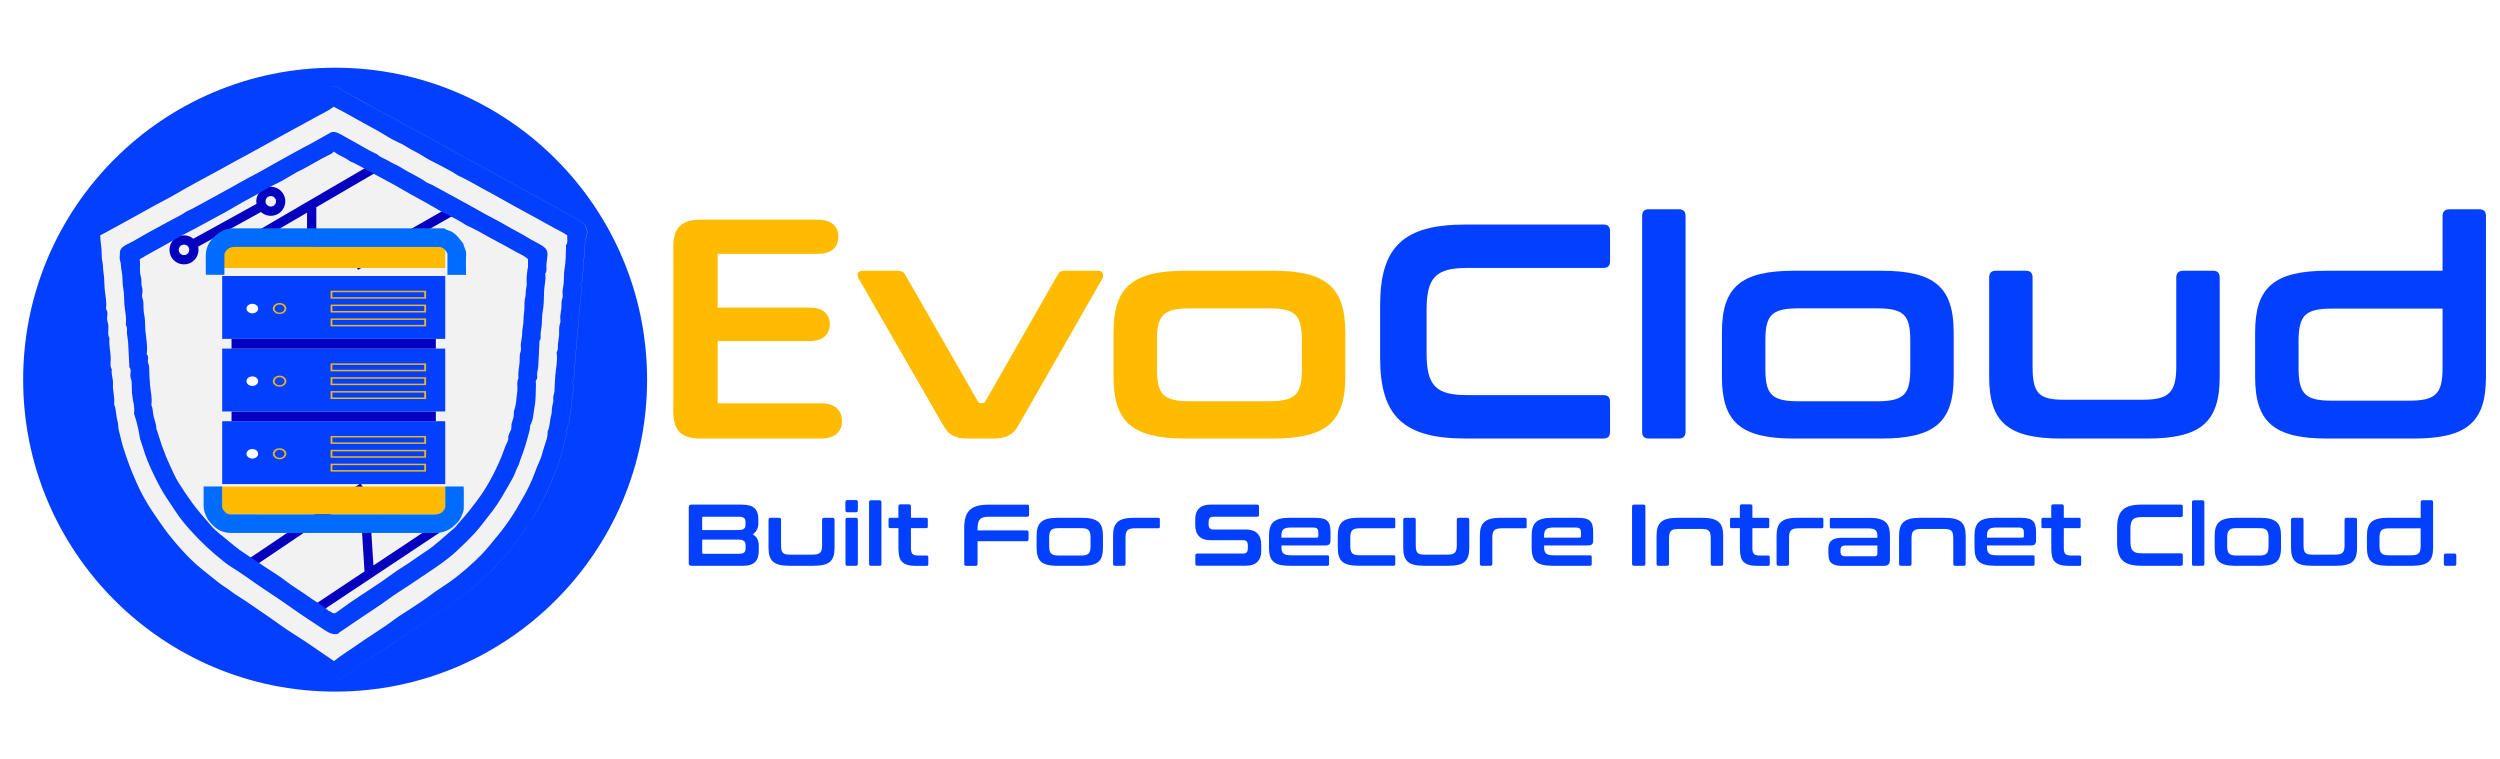<?xml version="1.0" encoding="UTF-8"?>
<svg id="Layer_10" xmlns="http://www.w3.org/2000/svg" xmlns:xlink="http://www.w3.org/1999/xlink" viewBox="0 0 539.66 163.91">
  <defs>
    <style>
      .cls-1 {
        fill: #006cff;
      }

      .cls-2 {
        filter: url(#drop-shadow-6);
      }

      .cls-3 {
        fill: #023fff;
      }

      .cls-4 {
        filter: url(#drop-shadow-5);
      }

      .cls-5 {
        fill: #fff;
      }

      .cls-6 {
        fill: #fb0;
      }

      .cls-7 {
        fill: #0500bf;
      }

      .cls-8 {
        fill: #f2f2f2;
      }

      .cls-9 {
        fill: #eeb715;
      }

      .cls-10 {
        fill: none;
        stroke: #0500bf;
        stroke-miterlimit: 10;
        stroke-width: 2px;
      }
    </style>
    <filter id="drop-shadow-5" x="139.16" y="39.16" width="403.68" height="61.68" filterUnits="userSpaceOnUse">
      <feOffset dx="1" dy="1"/>
      <feGaussianBlur result="blur" stdDeviation="2"/>
      <feFlood flood-color="#000" flood-opacity=".18"/>
      <feComposite in2="blur" operator="in"/>
      <feComposite in="SourceGraphic"/>
    </filter>
    <filter id="drop-shadow-6" x="148.69" y="107.95" width="381.54" height="14.18" filterUnits="userSpaceOnUse">
      <feOffset dx="0" dy="0"/>
      <feGaussianBlur result="blur-2" stdDeviation="0"/>
      <feFlood flood-color="#000" flood-opacity=".16"/>
      <feComposite in2="blur-2" operator="in"/>
      <feComposite in="SourceGraphic"/>
    </filter>
  </defs>
  <g>
    <g class="cls-4">
      <path class="cls-6" d="M175.48,53.8h-21.56v11.6h19.85c1.46,0,2.55.33,3.27.98s1.08,1.52,1.08,2.59-.35,1.95-1.06,2.63-1.8,1.02-3.29,1.02h-19.85v13.44h22.3c1.5,0,2.64.35,3.4,1.05.76.7,1.14,1.63,1.14,2.79s-.38,2.03-1.14,2.72c-.76.7-1.9,1.05-3.4,1.05h-26.01c-2.08,0-3.58-.46-4.5-1.39-.91-.92-1.37-2.42-1.37-4.48v-35.51c0-1.38.2-2.5.61-3.37.41-.87,1.05-1.5,1.92-1.9.87-.4,1.98-.6,3.34-.6h25.26c1.53,0,2.66.34,3.4,1.01s1.11,1.56,1.11,2.66-.37,2.01-1.11,2.69-1.87,1.01-3.4,1.01Z"/>
      <path class="cls-6" d="M192.85,57.44c.79,0,1.25.26,1.58.92l15.64,27.25c.26.4.33.4.66.4h.33c.33,0,.46,0,.66-.4l15.57-27.25c.33-.66.73-.92,1.52-.92h7.26c.92,0,1.32.79.92,1.65l-18.08,31.61c-1.19,2.18-2.64,2.97-5.54,2.97h-5.35c-2.97,0-4.29-.79-5.48-2.97l-18.21-31.61c-.53-.86-.07-1.65.86-1.65h7.66Z"/>
      <path class="cls-6" d="M273.69,57.44c11.55,0,15.71,3.5,15.71,13.33v9.57c0,9.83-4.16,13.33-15.71,13.33h-18.68c-11.55,0-15.64-3.5-15.64-13.33v-9.57c0-9.83,4.09-13.33,15.64-13.33h18.68ZM248.75,78.69c0,5.54,1.45,6.93,7.19,6.93h16.83c5.81,0,7.26-1.39,7.26-6.93v-6.27c0-5.48-1.45-6.86-7.26-6.86h-16.83c-5.74,0-7.19,1.39-7.19,6.86v6.27Z"/>
      <path class="cls-3" d="M345.1,47.47c.99,0,1.45.46,1.45,1.45v6.47c0,.99-.46,1.45-1.45,1.45h-29.37c-6.8,0-8.78,2.05-8.78,9.04v9.37c0,7,1.98,9.04,8.78,9.04h29.37c.99,0,1.45.46,1.45,1.45v6.47c0,.99-.46,1.45-1.45,1.45h-29.7c-13.4,0-18.48-4.75-18.48-17.42v-11.35c0-12.67,5.08-17.42,18.48-17.42h29.7Z"/>
      <path class="cls-3" d="M361.4,44.17c.92,0,1.45.46,1.45,1.45v46.59c0,.99-.53,1.45-1.45,1.45h-6.47c-.99,0-1.45-.46-1.45-1.45v-46.59c0-.99.46-1.45,1.45-1.45h6.47Z"/>
      <path class="cls-3" d="M405.02,57.44c11.55,0,15.71,3.5,15.71,13.33v9.57c0,9.83-4.16,13.33-15.71,13.33h-18.68c-11.55,0-15.64-3.5-15.64-13.33v-9.57c0-9.83,4.09-13.33,15.64-13.33h18.68ZM380.08,78.69c0,5.54,1.45,6.93,7.19,6.93h16.83c5.81,0,7.26-1.39,7.26-6.93v-6.27c0-5.48-1.45-6.86-7.26-6.86h-16.83c-5.74,0-7.19,1.39-7.19,6.86v6.27Z"/>
      <path class="cls-3" d="M436.31,57.44c.99,0,1.45.53,1.45,1.45v19.21c0,5.81,1.32,7.19,6.8,7.19h16.96c5.68,0,7.26-1.58,7.26-7.19v-19.21c0-.92.53-1.45,1.45-1.45h6.47c.99,0,1.45.53,1.45,1.45v21.45c0,9.77-4.03,13.33-15.71,13.33h-18.41c-11.62,0-15.64-3.56-15.64-13.33v-21.45c0-.92.46-1.45,1.45-1.45h6.47Z"/>
      <path class="cls-3" d="M526.26,57.44v-11.81c0-.99.53-1.45,1.45-1.45h6.47c.99,0,1.45.46,1.45,1.45v34.71c0,9.77-4.03,13.33-15.71,13.33h-18.48c-11.62,0-15.64-3.56-15.64-13.33v-9.57c0-9.7,4.03-13.33,15.64-13.33h24.81ZM526.26,78.49v-12.87h-23.89c-5.68,0-7.19,1.39-7.19,7v5.87c0,5.61,1.52,7,7.19,7h16.63c5.68,0,7.26-1.39,7.26-7Z"/>
    </g>
    <g class="cls-2">
      <path class="cls-3" d="M160.12,108.93c1.29,0,2.22.26,2.76.77.55.52.82,1.29.82,2.34v.91c0,1.06-.4,1.85-1.21,2.39.87.5,1.3,1.31,1.3,2.43v1.09c0,.5-.06.96-.17,1.36-.11.4-.3.74-.56,1.03-.26.28-.6.5-1.03.65-.43.15-.96.23-1.58.23h-11.2c-.38,0-.57-.19-.57-.57v-12.07c0-.38.19-.57.57-.57h10.86ZM151.58,114.42h7.73c.63,0,1.06-.09,1.28-.28.23-.19.34-.46.34-.83v-.64c0-.39-.11-.68-.33-.86-.22-.18-.58-.27-1.07-.27h-7.71c-.16,0-.25.08-.25.25v2.64ZM151.58,116.48v2.81c0,.16.08.25.25.25h7.73c.5,0,.86-.09,1.07-.27.21-.18.32-.47.32-.88v-.72c0-.39-.12-.69-.35-.89-.23-.2-.66-.3-1.29-.3h-7.73Z"/>
      <path class="cls-3" d="M168.19,111.78c.28,0,.41.14.41.43v5.45c0,.4.03.74.08,1s.14.47.28.63.33.27.58.34c.25.07.58.1,1,.1h4.85c.42,0,.75-.04,1.02-.1.26-.07.47-.18.63-.34s.27-.37.33-.63c.06-.26.09-.6.09-1v-5.45c0-.29.14-.43.42-.43h1.85c.28,0,.42.14.42.43v6.11c0,.68-.08,1.26-.23,1.74-.15.48-.4.88-.74,1.19-.35.31-.81.53-1.39.67-.58.14-1.29.21-2.13.21h-5.26c-.85,0-1.57-.07-2.14-.21-.57-.14-1.03-.36-1.38-.67-.35-.31-.59-.7-.75-1.19-.15-.48-.23-1.07-.23-1.74v-6.11c0-.29.14-.43.43-.43h1.85Z"/>
      <path class="cls-3" d="M184.77,107.95c.28,0,.41.14.41.41v1.79c0,.29-.14.43-.41.43h-1.85c-.29,0-.43-.14-.43-.43v-1.79c0-.28.14-.41.43-.41h1.85ZM184.77,111.78c.28,0,.41.14.41.43v9.5c0,.28-.14.42-.41.42h-1.85c-.28,0-.41-.14-.41-.42v-9.5c0-.29.14-.43.41-.43h1.85Z"/>
      <path class="cls-3" d="M189.86,107.99c.28,0,.41.14.41.42v13.31c0,.28-.14.42-.41.42h-1.85c-.28,0-.41-.14-.41-.42v-13.31c0-.28.14-.42.41-.42h1.85Z"/>
      <path class="cls-3" d="M193.93,111.78v-2.49c0-.28.14-.42.42-.42h1.87c.28,0,.42.14.42.42v2.49h3.3c.23,0,.34.11.34.34v1.55c0,.23-.11.34-.34.34h-3.3v4.38c0,.53.11.91.32,1.16s.63.37,1.26.37h1.83c.23,0,.34.11.34.34v1.55c0,.23-.11.34-.34.34h-2.28c-.75,0-1.38-.07-1.87-.21-.49-.14-.88-.36-1.18-.66s-.5-.69-.61-1.17-.17-1.05-.17-1.72v-4.38h-1.79c-.23,0-.34-.11-.34-.34v-1.55c0-.23.11-.34.34-.34h1.79Z"/>
      <path class="cls-3" d="M221.71,108.93c.29,0,.43.14.43.41v1.79c0,.28-.14.42-.43.42h-8.18c-.49,0-.9.04-1.22.12-.32.08-.58.22-.76.42-.19.2-.32.46-.41.79-.08.33-.12.75-.12,1.24v.38h10.6c.28,0,.41.14.41.42v1.49c0,.28-.14.42-.41.42h-10.6v4.9c0,.28-.14.42-.41.42h-2.04c-.29,0-.43-.14-.43-.42v-7.81c0-.91.1-1.67.29-2.3.19-.63.5-1.14.92-1.54.42-.4.96-.69,1.63-.87.67-.18,1.48-.27,2.43-.27h8.3Z"/>
      <path class="cls-3" d="M233.6,111.78c.84,0,1.55.07,2.13.22.58.15,1.04.37,1.39.68.35.31.59.7.74,1.19.15.48.23,1.07.23,1.74v2.72c0,.68-.08,1.26-.23,1.74-.15.48-.4.88-.74,1.19-.35.31-.81.53-1.39.67-.58.14-1.29.21-2.13.21h-5.34c-.85,0-1.57-.07-2.14-.21-.57-.14-1.03-.36-1.38-.67-.35-.31-.59-.7-.74-1.19-.15-.48-.23-1.07-.23-1.74v-2.72c0-.68.08-1.26.23-1.74.15-.48.4-.88.74-1.19.35-.31.8-.53,1.38-.68.57-.14,1.29-.22,2.14-.22h5.34ZM226.48,117.85c0,.4.03.74.09,1,.06.26.17.47.33.63.16.16.37.27.63.34.26.07.6.1,1,.1h4.81c.41,0,.75-.03,1.02-.1s.47-.18.63-.34c.16-.16.27-.37.33-.63.06-.26.09-.6.09-1v-1.79c0-.39-.03-.72-.09-.98-.06-.26-.17-.48-.33-.64-.16-.16-.37-.28-.63-.34-.26-.06-.6-.09-1.02-.09h-4.81c-.4,0-.74.03-1,.09-.26.06-.47.18-.63.34-.16.16-.27.38-.33.64-.06.26-.09.59-.09.98v1.79Z"/>
      <path class="cls-3" d="M250.03,111.78c.23,0,.34.11.34.34v1.58c0,.23-.11.34-.34.34h-5.02c-.4,0-.74.04-1,.1s-.47.18-.63.34-.27.37-.33.64c-.06.27-.09.6-.09.99v5.6c0,.28-.14.42-.41.42h-1.85c-.29,0-.43-.14-.43-.42v-6.11c0-.68.08-1.26.23-1.74.15-.48.4-.88.75-1.19.35-.31.8-.53,1.38-.68.57-.14,1.29-.22,2.14-.22h5.28Z"/>
      <path class="cls-3" d="M271.35,108.93c.28,0,.42.14.42.41v1.79c0,.28-.14.42-.42.42h-9.45c-.36,0-.62.09-.77.28s-.23.45-.23.77v.64c0,.71.33,1.06.98,1.06h7.07c1.09,0,1.92.28,2.47.84.55.56.83,1.36.83,2.4v1.51c0,.92-.27,1.66-.81,2.22s-1.38.85-2.53.85h-10.45c-.29,0-.43-.14-.43-.42v-1.79c0-.28.14-.42.43-.42h9.9c.36,0,.62-.09.77-.28.15-.19.23-.45.23-.77v-.77c0-.7-.33-1.06-.98-1.06h-7.07c-1.09,0-1.92-.28-2.47-.84-.55-.56-.83-1.36-.83-2.4v-1.38c0-.92.27-1.66.81-2.22.54-.57,1.38-.85,2.53-.85h9.99Z"/>
      <path class="cls-3" d="M283.95,111.78c.64,0,1.17.05,1.59.16.42.11.75.28,1,.53.25.25.42.57.52.96.1.4.15.88.15,1.44v1.79c0,.4-.09.68-.26.84-.18.16-.45.24-.81.24h-9.52v.45c0,.59.14,1.02.42,1.28.28.26.83.4,1.65.4h7.86c.23,0,.34.11.34.34v1.58c0,.23-.11.34-.34.34h-8.13c-.85,0-1.57-.07-2.14-.21-.57-.14-1.03-.36-1.38-.67-.35-.31-.59-.7-.74-1.19-.15-.48-.23-1.07-.23-1.74v-2.72c0-.68.08-1.26.23-1.74.15-.48.4-.88.74-1.19.35-.31.8-.53,1.38-.68.57-.14,1.29-.22,2.14-.22h5.53ZM276.62,116.06h7.64c.21,0,.32-.11.32-.32v-.79c0-.39-.08-.67-.25-.83-.16-.16-.47-.25-.91-.25h-4.73c-.82,0-1.37.13-1.65.39-.28.26-.42.69-.42,1.29v.51Z"/>
      <path class="cls-3" d="M300.85,111.78c.23,0,.34.11.34.34v1.58c0,.23-.11.34-.34.34h-7.32c-.42,0-.75.04-1.02.1-.26.07-.47.18-.62.34s-.26.37-.32.64c-.06.27-.09.6-.09.99v1.68c0,.4.03.74.09,1,.06.26.17.47.32.63s.36.27.62.34c.26.07.6.1,1.02.1h7.32c.23,0,.34.11.34.34v1.58c0,.23-.11.34-.34.34h-7.58c-.85,0-1.57-.07-2.14-.21-.57-.14-1.03-.36-1.38-.67-.35-.31-.59-.7-.74-1.19-.15-.48-.23-1.07-.23-1.74v-2.72c0-.68.08-1.26.23-1.74.15-.48.4-.88.74-1.19.35-.31.8-.53,1.38-.68.57-.14,1.29-.22,2.14-.22h7.58Z"/>
      <path class="cls-3" d="M305.2,111.78c.28,0,.41.14.41.43v5.45c0,.4.03.74.08,1s.14.47.28.63.33.27.58.34c.25.07.58.1,1,.1h4.85c.42,0,.75-.04,1.02-.1.26-.07.47-.18.63-.34s.27-.37.33-.63c.06-.26.09-.6.09-1v-5.45c0-.29.14-.43.42-.43h1.85c.28,0,.42.14.42.43v6.11c0,.68-.08,1.26-.23,1.74-.15.48-.4.88-.74,1.19-.35.31-.81.53-1.39.67-.58.14-1.29.21-2.13.21h-5.26c-.85,0-1.57-.07-2.14-.21-.57-.14-1.03-.36-1.38-.67-.35-.31-.59-.7-.75-1.19-.15-.48-.23-1.07-.23-1.74v-6.11c0-.29.14-.43.43-.43h1.85Z"/>
      <path class="cls-3" d="M329.21,111.78c.23,0,.34.11.34.34v1.58c0,.23-.11.34-.34.34h-5.02c-.4,0-.74.04-1,.1s-.47.18-.63.34-.27.37-.33.64c-.06.27-.09.6-.09.99v5.6c0,.28-.14.42-.41.42h-1.85c-.29,0-.43-.14-.43-.42v-6.11c0-.68.08-1.26.23-1.74.15-.48.4-.88.75-1.19.35-.31.8-.53,1.38-.68.57-.14,1.29-.22,2.14-.22h5.28Z"/>
      <path class="cls-3" d="M340.65,111.78c.64,0,1.17.05,1.59.16.42.11.75.28,1,.53.25.25.42.57.52.96.1.4.15.88.15,1.44v1.79c0,.4-.09.68-.26.84-.18.16-.45.24-.81.24h-9.52v.45c0,.59.14,1.02.42,1.28.28.26.83.4,1.65.4h7.86c.23,0,.34.11.34.34v1.58c0,.23-.11.34-.34.34h-8.13c-.85,0-1.57-.07-2.14-.21-.57-.14-1.03-.36-1.38-.67-.35-.31-.59-.7-.74-1.19-.15-.48-.23-1.07-.23-1.74v-2.72c0-.68.08-1.26.23-1.74.15-.48.4-.88.74-1.19.35-.31.8-.53,1.38-.68.57-.14,1.29-.22,2.14-.22h5.53ZM333.32,116.06h7.64c.21,0,.32-.11.32-.32v-.79c0-.39-.08-.67-.25-.83-.16-.16-.47-.25-.91-.25h-4.73c-.82,0-1.37.13-1.65.39-.28.26-.42.69-.42,1.29v.51Z"/>
      <path class="cls-3" d="M354.77,108.93c.28,0,.41.14.41.41v12.37c0,.28-.14.42-.41.42h-2.04c-.29,0-.43-.14-.43-.42v-12.37c0-.28.14-.41.43-.41h2.04Z"/>
      <path class="cls-3" d="M367.48,111.78c.84,0,1.55.07,2.13.22.58.15,1.04.37,1.39.68.35.31.59.7.74,1.19.15.48.23,1.07.23,1.74v6.11c0,.28-.14.42-.42.42h-1.85c-.28,0-.41-.14-.41-.42v-5.47c0-.39-.03-.72-.08-.99s-.15-.48-.29-.64c-.14-.16-.34-.27-.59-.34s-.58-.1-.98-.1h-5.02c-.4,0-.74.03-1,.1s-.47.18-.63.34c-.16.16-.27.37-.33.64-.06.27-.09.6-.09.99v5.47c0,.28-.14.42-.41.42h-1.85c-.29,0-.43-.14-.43-.42v-6.11c0-.68.08-1.26.23-1.74.15-.48.4-.88.75-1.19.35-.31.8-.53,1.38-.68.57-.14,1.29-.22,2.14-.22h5.41Z"/>
      <path class="cls-3" d="M375.57,111.78v-2.49c0-.28.14-.42.42-.42h1.87c.28,0,.42.14.42.42v2.49h3.3c.23,0,.34.11.34.34v1.55c0,.23-.11.34-.34.34h-3.3v4.38c0,.53.11.91.32,1.16s.63.37,1.26.37h1.83c.23,0,.34.11.34.34v1.55c0,.23-.11.34-.34.34h-2.28c-.75,0-1.38-.07-1.87-.21-.49-.14-.88-.36-1.18-.66s-.5-.69-.61-1.17-.17-1.05-.17-1.72v-4.38h-1.79c-.23,0-.34-.11-.34-.34v-1.55c0-.23.11-.34.34-.34h1.79Z"/>
      <path class="cls-3" d="M393.26,111.78c.23,0,.34.11.34.34v1.58c0,.23-.11.34-.34.34h-5.02c-.4,0-.74.04-1,.1s-.47.18-.63.34-.27.37-.33.64c-.06.27-.09.6-.09.99v5.6c0,.28-.14.42-.41.42h-1.85c-.29,0-.43-.14-.43-.42v-6.11c0-.68.08-1.26.23-1.74.15-.48.4-.88.75-1.19.35-.31.8-.53,1.38-.68.57-.14,1.29-.22,2.14-.22h5.28Z"/>
      <path class="cls-3" d="M403.48,111.78c.84,0,1.55.07,2.13.22.58.15,1.04.37,1.39.68.35.31.59.7.74,1.19.15.48.23,1.07.23,1.74v5.02c0,.3-.02.55-.07.75-.04.2-.12.35-.23.46-.11.11-.25.19-.42.24-.18.04-.4.07-.68.07h-8.98c-.55,0-1.02-.05-1.39-.16-.37-.11-.67-.27-.9-.48-.23-.21-.39-.49-.48-.83-.09-.34-.14-.74-.14-1.21v-.91c0-.39.05-.74.14-1.05.09-.31.25-.57.48-.78.23-.21.52-.37.9-.48.37-.11.83-.16,1.39-.16h7.67v-.36c0-.3-.03-.56-.09-.77-.06-.21-.17-.39-.32-.52-.15-.13-.36-.23-.62-.29-.26-.06-.6-.09-1.02-.09h-7.88c-.23,0-.34-.11-.34-.34v-1.58c0-.23.11-.34.34-.34h8.15ZM404.72,120.06c.2,0,.34-.05.42-.14.08-.09.12-.26.12-.5v-1.66h-6.9c-.39,0-.66.08-.82.24s-.24.39-.24.69v.4c0,.34.08.59.24.75s.43.24.82.24h6.35Z"/>
      <path class="cls-3" d="M419.83,111.78c.84,0,1.55.07,2.13.22.58.15,1.04.37,1.39.68.35.31.59.7.74,1.19.15.48.23,1.07.23,1.74v6.11c0,.28-.14.42-.42.42h-1.85c-.28,0-.41-.14-.41-.42v-5.47c0-.39-.03-.72-.08-.99s-.15-.48-.29-.64c-.14-.16-.34-.27-.59-.34s-.58-.1-.98-.1h-5.02c-.4,0-.74.03-1,.1s-.47.18-.63.34c-.16.16-.27.37-.33.64-.06.27-.09.6-.09.99v5.47c0,.28-.14.42-.41.42h-1.85c-.29,0-.43-.14-.43-.42v-6.11c0-.68.08-1.26.23-1.74.15-.48.4-.88.75-1.19.35-.31.8-.53,1.38-.68.57-.14,1.29-.22,2.14-.22h5.41Z"/>
      <path class="cls-3" d="M436.25,111.78c.64,0,1.17.05,1.59.16.42.11.75.28,1,.53.25.25.42.57.52.96.1.4.15.88.15,1.44v1.79c0,.4-.09.68-.26.84-.18.16-.45.24-.81.24h-9.52v.45c0,.59.14,1.02.42,1.28.28.26.83.4,1.65.4h7.86c.23,0,.34.11.34.34v1.58c0,.23-.11.34-.34.34h-8.13c-.85,0-1.57-.07-2.14-.21-.57-.14-1.03-.36-1.38-.67-.35-.31-.59-.7-.74-1.19-.15-.48-.23-1.07-.23-1.74v-2.72c0-.68.08-1.26.23-1.74.15-.48.4-.88.74-1.19.35-.31.8-.53,1.38-.68.57-.14,1.29-.22,2.14-.22h5.53ZM428.92,116.06h7.64c.21,0,.32-.11.32-.32v-.79c0-.39-.08-.67-.25-.83-.16-.16-.47-.25-.91-.25h-4.73c-.82,0-1.37.13-1.65.39-.28.26-.42.69-.42,1.29v.51Z"/>
      <path class="cls-3" d="M442.79,111.78v-2.49c0-.28.14-.42.42-.42h1.87c.28,0,.42.14.42.42v2.49h3.3c.23,0,.34.11.34.34v1.55c0,.23-.11.34-.34.34h-3.3v4.38c0,.53.11.91.32,1.16s.63.37,1.26.37h1.83c.23,0,.34.11.34.34v1.55c0,.23-.11.34-.34.34h-2.28c-.75,0-1.38-.07-1.87-.21-.49-.14-.88-.36-1.18-.66s-.5-.69-.61-1.17-.17-1.05-.17-1.72v-4.38h-1.79c-.23,0-.34-.11-.34-.34v-1.55c0-.23.11-.34.34-.34h1.79Z"/>
      <path class="cls-3" d="M470.78,108.93c.28,0,.41.14.41.41v1.85c0,.29-.14.43-.41.43h-8.39c-.49,0-.9.04-1.22.12-.32.08-.58.22-.76.42-.19.2-.32.46-.41.78-.08.33-.12.74-.12,1.24v2.68c0,.5.04.92.12,1.25.08.33.22.6.41.79s.44.33.76.42c.32.08.73.12,1.22.12h8.39c.28,0,.41.14.41.42v1.85c0,.28-.14.42-.41.42h-8.5c-.96,0-1.77-.09-2.43-.26-.67-.18-1.21-.46-1.63-.86-.42-.4-.73-.91-.92-1.55s-.29-1.41-.29-2.31v-3.24c0-.91.1-1.67.29-2.3.19-.63.5-1.14.92-1.54.42-.4.96-.69,1.63-.87.67-.18,1.48-.27,2.43-.27h8.5Z"/>
      <path class="cls-3" d="M475.43,107.99c.28,0,.41.14.41.42v13.31c0,.28-.14.42-.41.42h-1.85c-.28,0-.41-.14-.41-.42v-13.31c0-.28.14-.42.41-.42h1.85Z"/>
      <path class="cls-3" d="M487.9,111.78c.84,0,1.55.07,2.13.22.58.15,1.04.37,1.39.68.35.31.59.7.74,1.19.15.48.23,1.07.23,1.74v2.72c0,.68-.08,1.26-.23,1.74-.15.48-.4.88-.74,1.19-.35.31-.81.53-1.39.67-.58.14-1.29.21-2.13.21h-5.34c-.85,0-1.57-.07-2.14-.21-.57-.14-1.03-.36-1.38-.67-.35-.31-.59-.7-.74-1.19-.15-.48-.23-1.07-.23-1.74v-2.72c0-.68.08-1.26.23-1.74.15-.48.4-.88.74-1.19.35-.31.8-.53,1.38-.68.57-.14,1.29-.22,2.14-.22h5.34ZM480.77,117.85c0,.4.03.74.09,1,.06.26.17.47.33.63.16.16.37.27.63.34.26.07.6.1,1,.1h4.81c.41,0,.75-.03,1.02-.1s.47-.18.63-.34c.16-.16.27-.37.33-.63.06-.26.09-.6.09-1v-1.79c0-.39-.03-.72-.09-.98-.06-.26-.17-.48-.33-.64-.16-.16-.37-.28-.63-.34-.26-.06-.6-.09-1.02-.09h-4.81c-.4,0-.74.03-1,.09-.26.06-.47.18-.63.34-.16.16-.27.38-.33.64-.06.26-.09.59-.09.98v1.79Z"/>
      <path class="cls-3" d="M496.84,111.78c.28,0,.41.14.41.43v5.45c0,.4.03.74.08,1s.14.47.28.63.33.27.58.34c.25.07.58.1,1,.1h4.85c.42,0,.75-.04,1.02-.1.26-.07.47-.18.63-.34s.27-.37.33-.63c.06-.26.09-.6.09-1v-5.45c0-.29.14-.43.42-.43h1.85c.28,0,.42.14.42.43v6.11c0,.68-.08,1.26-.23,1.74-.15.48-.4.88-.74,1.19-.35.31-.81.53-1.39.67-.58.14-1.29.21-2.13.21h-5.26c-.85,0-1.57-.07-2.14-.21-.57-.14-1.03-.36-1.38-.67-.35-.31-.59-.7-.75-1.19-.15-.48-.23-1.07-.23-1.74v-6.11c0-.29.14-.43.43-.43h1.85Z"/>
      <path class="cls-3" d="M522.54,111.78v-3.38c0-.28.14-.42.42-.42h1.85c.28,0,.41.14.41.42v9.92c0,.68-.08,1.26-.23,1.74-.15.48-.4.88-.75,1.19-.35.31-.81.53-1.39.67-.58.14-1.29.21-2.13.21h-5.28c-.85,0-1.57-.07-2.14-.21-.57-.14-1.03-.36-1.38-.67-.35-.31-.59-.7-.75-1.19-.15-.48-.23-1.07-.23-1.74v-2.72c0-.68.08-1.26.23-1.74.15-.48.4-.88.75-1.19.35-.31.8-.53,1.38-.68.57-.14,1.29-.22,2.14-.22h7.09ZM520.46,119.87c.42,0,.75-.03,1.02-.1s.47-.18.63-.34.27-.37.33-.63c.06-.26.09-.6.09-1v-3.75h-6.83c-.4,0-.74.04-1,.1-.26.07-.47.18-.63.34s-.27.37-.33.64c-.06.27-.09.6-.09.99v1.68c0,.4.03.74.09,1,.06.26.17.47.33.63s.37.27.63.34c.26.07.6.1,1,.1h4.75Z"/>
      <path class="cls-3" d="M529.82,119.49c.28,0,.41.14.41.42v1.81c0,.28-.14.42-.41.42h-1.85c-.29,0-.43-.14-.43-.42v-1.81c0-.28.14-.42.43-.42h1.85Z"/>
    </g>
  </g>
  <g>
    <circle class="cls-8" cx="72.34" cy="81.95" r="67.34"/>
    <path class="cls-10" d="M99.38,44.49l-22.59,12.89M82.05,35.54l-29.93,17.47M62.86,56.77l4.42-2.55v-9.71M52.88,122.38l25.5-17.21M68.62,131.24l25.7-17.09M82.83,111.93l-3.71,2.46.6,9.47M56.57,44.49l-14.99,8.27M39.76,51.8c-1.18-.02-2.15.91-2.18,2.09s.91,2.15,2.09,2.18,2.15-.91,2.18-2.09-.91-2.15-2.09-2.18ZM58.5,41.32c-1.18-.02-2.15.91-2.18,2.09s.91,2.15,2.09,2.18,2.15-.91,2.18-2.09-.91-2.15-2.09-2.18Z"/>
    <path class="cls-3" d="M72.34,14.62C35.15,14.62,5,44.77,5,81.95s30.15,67.34,67.34,67.34,67.34-30.15,67.34-67.34S109.53,14.62,72.34,14.62ZM126.46,51.65c-.05.39.1.82-.25,1.16-.04.04,0,.16,0,.24-.08,1.6-.15,3.19-.26,4.78-.04.55-.15,1.1-.25,1.65-.09.51.21,1.05-.22,1.55-.14.17-.06.57-.03.85.18,1.82-.38,3.6-.26,5.41-.4.81-.23,1.68-.24,2.53-.01.57-.35,1.05-.28,1.65.06.54.22,1.15-.22,1.65-.04.05,0,.16,0,.25-.02.93.12,1.88-.25,2.78.19,1.61-.35,3.18-.25,4.78.04.66-.36,1.23-.27,1.9.08.66.16,1.38-.02,1.99-.24.81-.16,1.61-.22,2.41-.03.43-.18.85-.23,1.28-.05.39.08.81-.25,1.16-.08.09,0,.32-.01.49,0,.48.03.95-.24,1.41-.41.7-.28,1.54-.47,2.3-.18.72-.39,1.44-.53,2.17-.19,1-.53,1.97-.81,2.93-.28.95-.57,1.94-.97,2.85-.88,1.98-1.57,4.05-2.64,5.92-.83,1.45-1.5,2.99-2.5,4.37-.64.88-1.19,1.84-1.79,2.76-.62.93-1.31,1.79-1.97,2.69-1.07,1.45-2.28,2.77-3.51,4.08-.55.59-1.02,1.27-1.63,1.82-1.48,1.35-2.93,2.74-4.5,3.98-2.45,1.94-5.08,3.64-7.67,5.39-.64.44-1.23.96-1.95,1.31-.74.36-1.34.99-2.03,1.46-.64.44-1.34.82-1.99,1.25-3.76,2.51-7.44,5.16-11.29,7.55-.98.61-1.87,1.34-2.8,2.02-.21.15-.4.32-.6.48h-2.01c-2.27-1.88-4.86-3.31-7.25-5.01-1.45-1.03-2.93-2.01-4.4-3-2.12-1.43-4.25-2.85-6.38-4.28-1.47-.99-2.91-2.03-4.41-2.98-2-1.28-3.87-2.74-5.82-4.1-.59-.41-1.1-.96-1.66-1.43-1.3-1.08-2.54-2.23-3.71-3.45-1.33-1.38-2.63-2.8-3.81-4.32-1.53-1.97-2.94-4.04-4.35-6.09-.46-.67-.78-1.43-1.16-2.15-.48-.89-1.01-1.75-1.43-2.67-.91-1.96-1.85-3.9-2.56-5.96-.34-.98-.74-1.95-1.05-2.95-.34-1.12-.59-2.26-.92-3.38-.14-.46-.22-.92-.26-1.4-.04-.45-.25-.89-.42-1.32-.17-.45.15-1-.31-1.38-.08-.88-.23-1.77-.24-2.65,0-1.23-.44-2.42-.27-3.66-.43-.68-.22-1.43-.24-2.15-.01-.57-.38-1.05-.28-1.65.09-.53.16-1.13-.01-1.62-.31-.89-.15-1.78-.23-2.66-.04-.51-.19-1.02-.23-1.53-.04-.54.14-1.14-.04-1.62-.3-.81-.19-1.61-.21-2.42-.02-.65-.36-1.22-.28-1.9.07-.58.19-1.23-.22-1.78-.02-.03,0-.08,0-.12-.08-1.51-.23-3.02-.22-4.53,0-.63-.26-1.17-.29-1.78-.03-.59.13-1.18-.2-1.8-.21-.39-.04-.98-.04-1.48.02-1.64-.43-3.26-.25-4.91-.55-.82-.08-1.8-.46-2.69-.34-.8.3-1.72,1.24-2.24,1.8-1,3.59-2.02,5.4-3.01,1.7-.93,3.44-1.81,5.12-2.77,1.65-.95,3.32-1.86,5-2.76,1.67-.9,3.33-1.85,5-2.76,1.67-.91,3.34-1.83,5-2.75,1.66-.92,3.33-1.84,5-2.75,1.7-.93,3.42-1.84,5.11-2.78,1.6-.89,3.19-1.79,4.79-2.67,1.74-.95,3.47-1.9,5.21-2.85,1.64-.89,3.27-1.8,4.89-2.73.74-.42,1.5-.82,2.29-1.26h1.22c.99.58,1.98,1.2,3.01,1.75,1.51.81,3.01,1.62,4.5,2.47,1.08.61,2.16,1.23,3.26,1.79,1.35.69,2.7,1.38,3.97,2.23.41.28.92.4,1.36.64,1.95,1.05,3.9,2.1,5.83,3.17,1.63.9,3.24,1.85,4.88,2.75,1.7.94,3.42,1.84,5.12,2.76,1.67.91,3.33,1.84,5,2.76,1.67.92,3.34,1.84,5,2.76,1.7.94,3.43,1.82,5.11,2.79,1.59.91,3.24,1.7,4.79,2.68.67.43,1.33.88,1.93,1.28-.06.71.42,1.18.26,1.78-.12.42-.19.85-.25,1.27ZM126.45,48.59c-.61-.4-1.26-.85-1.93-1.28-1.54-.98-3.2-1.77-4.79-2.68-1.68-.97-3.41-1.85-5.11-2.79-1.66-.92-3.33-1.84-5-2.76-1.67-.92-3.33-1.85-5-2.76-1.7-.93-3.42-1.83-5.12-2.76-1.63-.9-3.24-1.85-4.88-2.75-1.94-1.07-3.88-2.12-5.83-3.17-.44-.24-.95-.36-1.36-.64-1.27-.85-2.62-1.53-3.97-2.23-1.1-.57-2.19-1.18-3.26-1.79-1.49-.84-2.99-1.66-4.5-2.47-1.03-.55-2.02-1.17-3.01-1.75h-1.22c-.79.43-1.55.83-2.29,1.26-1.62.93-3.25,1.83-4.89,2.73-1.74.95-3.47,1.9-5.21,2.85-1.6.88-3.19,1.78-4.79,2.67-1.69.94-3.41,1.86-5.11,2.78-1.67.91-3.34,1.83-5,2.75-1.66.92-3.33,1.84-5,2.75-1.67.91-3.32,1.86-5,2.76-1.68.9-3.35,1.81-5,2.76-1.68.97-3.42,1.84-5.12,2.77-1.81.99-3.6,2-5.4,3.01-.94.52-1.58,1.45-1.24,2.24.38.9-.09,1.87.46,2.69-.18,1.65.27,3.27.25,4.91,0,.5-.17,1.09.04,1.48.33.62.17,1.2.2,1.8.03.61.29,1.15.29,1.78,0,1.51.14,3.02.22,4.53,0,.04-.02.1,0,.12.42.55.29,1.19.22,1.78-.08.68.26,1.26.28,1.9.02.8-.1,1.61.21,2.42.18.48,0,1.08.04,1.62.04.51.19,1.02.23,1.53.08.89-.08,1.77.23,2.66.17.49.1,1.09.01,1.62-.1.6.27,1.09.28,1.65.02.72-.19,1.48.24,2.15-.18,1.24.26,2.43.27,3.66,0,.89.15,1.77.24,2.65.45.38.13.93.31,1.38.17.43.38.87.42,1.32.05.48.13.94.26,1.4.33,1.12.58,2.26.92,3.38.31,1,.71,1.97,1.05,2.95.71,2.06,1.64,4,2.56,5.96.43.91.95,1.78,1.43,2.67.39.72.71,1.48,1.16,2.15,1.42,2.06,2.82,4.12,4.35,6.09,1.17,1.51,2.48,2.93,3.81,4.32,1.17,1.22,2.42,2.37,3.71,3.45.56.47,1.07,1.01,1.66,1.43,1.95,1.36,3.81,2.82,5.82,4.1,1.5.95,2.94,1.99,4.41,2.98,2.12,1.43,4.25,2.85,6.38,4.28,1.47.99,2.95,1.98,4.4,3,2.4,1.7,4.98,3.13,7.25,5.01h2.01c.2-.16.4-.33.6-.48.93-.68,1.83-1.41,2.8-2.02,3.85-2.39,7.52-5.04,11.29-7.55.65-.43,1.34-.81,1.99-1.25.69-.47,1.29-1.1,2.03-1.46.73-.35,1.31-.88,1.95-1.31,2.59-1.75,5.22-3.45,7.67-5.39,1.57-1.24,3.02-2.63,4.5-3.98.6-.55,1.07-1.23,1.63-1.82,1.23-1.31,2.45-2.63,3.51-4.08.66-.89,1.36-1.76,1.97-2.69.61-.92,1.16-1.88,1.79-2.76,1-1.38,1.67-2.92,2.5-4.37,1.07-1.88,1.76-3.95,2.64-5.92.41-.91.69-1.9.97-2.85.29-.97.62-1.93.81-2.93.14-.73.35-1.45.53-2.17.19-.77.06-1.61.47-2.3.27-.46.23-.93.24-1.41,0-.17-.07-.4.01-.49.32-.35.2-.77.25-1.16.05-.43.2-.85.23-1.28.06-.8-.02-1.6.22-2.41.18-.62.1-1.34.02-1.99-.09-.68.31-1.25.27-1.9-.1-1.6.44-3.18.25-4.78.37-.9.23-1.85.25-2.78,0-.08-.04-.2,0-.25.44-.5.28-1.11.22-1.65-.07-.6.27-1.09.28-1.65.02-.85-.15-1.72.24-2.53-.12-1.81.44-3.59.26-5.41-.03-.29-.12-.68.03-.85.42-.5.13-1.04.22-1.55.09-.55.21-1.1.25-1.65.1-1.59.17-3.19.26-4.78,0-.08-.04-.21,0-.24.35-.33.2-.76.25-1.16.06-.43.14-.86.25-1.27.17-.6-.32-1.08-.26-1.78ZM122.2,52.82c-.1.15,0,.41-.02.62-.08,1.51-.02,3.05-.3,4.53-.21,1.11-.11,2.2-.21,3.29-.04.51-.19,1.02-.23,1.53-.04.54.14,1.15-.04,1.61-.3.73-.14,1.45-.22,2.17-.06.55-.19,1.1-.24,1.65-.04.54.14,1.14-.04,1.62-.34.89-.14,1.78-.22,2.67-.06.59-.18,1.18-.24,1.78-.06.55.14,1.14-.25,1.66-.06.08-.02.25,0,.37.18,1.57-.17,3.11-.31,4.65-.11,1.18-.13,2.36-.19,3.54-.03.51-.34.97-.26,1.53.07.51-.06,1.01-.19,1.53-.17.68-.06,1.43-.27,2.15-.33,1.13-.23,2.36-.77,3.44.1,1.27-.48,2.4-.81,3.56-.26.95-.53,1.94-.94,2.86-.36.81-.71,1.63-1,2.47-.56,1.6-1.82,4.21-2.66,5.55-.39.62-.71,1.29-1.09,1.93-1.06,1.81-2.25,3.52-3.53,5.18-.79,1.03-1.66,1.99-2.46,3-1.17,1.47-2.49,2.77-3.86,4.01-1.54,1.4-3.14,2.75-4.86,3.96-1.33.93-2.72,1.77-4,2.75-1.26.97-2.61,1.79-3.91,2.69-1.26.87-2.62,1.61-3.83,2.53-2.74,2.07-5.71,3.8-8.5,5.79-1.55,1.1-3.19,2.06-4.66,3.27-2.91-1.96-5.72-3.99-8.66-5.83-1.97-1.23-3.84-2.64-5.76-3.96-1.59-1.1-3.18-2.2-4.79-3.28-.94-.64-1.95-1.18-2.85-1.88-.91-.71-1.91-1.28-2.83-1.99-1.3-1.02-2.58-2.06-3.86-3.1-1.39-1.13-2.64-2.38-3.84-3.68-1.47-1.59-2.86-3.26-4.14-5.03-.83-1.16-1.64-2.34-2.43-3.52-1.32-1.97-2.49-4.05-3.44-6.22-.71-1.62-1.42-3.26-1.98-4.94-.45-1.36-.97-2.7-1.3-4.1-.17-.73-.33-1.44-.54-2.16-.2-.68-.09-1.46-.3-2.14-.37-1.17-.24-2.44-.73-3.58-.02-.04,0-.08,0-.12.19-1.44-.37-2.85-.25-4.28.09-1.07-.44-2.08-.25-3.16-.43-.68-.25-1.43-.24-2.15.03-1.52-.45-3.01-.26-4.53-.45-.85-.21-1.77-.24-2.65-.02-.65-.36-1.22-.28-1.9.07-.58.19-1.23-.22-1.78-.04-.05-.01-.16,0-.25.17-1.4-.19-2.77-.31-4.15-.1-1.18-.05-2.38-.25-3.53-.13-.77-.06-1.55-.23-2.28-.27-1.14-.08-2.29-.27-3.41-.13-.77-.18-1.52-.21-2.3,2.13-1.1,4.2-2.31,6.32-3.44,1.61-.86,3.19-1.78,4.79-2.66,1.73-.95,3.51-1.83,5.22-2.84,1.61-.95,3.26-1.83,4.89-2.74,1.69-.95,3.43-1.81,5.12-2.77,1.82-1.04,3.67-2.03,5.52-3.02,1.68-.89,3.33-1.85,5-2.76,1.67-.91,3.33-1.85,5.01-2.75,1.71-.92,3.41-1.86,5.11-2.79,1.15-.64,2.38-1.17,3.41-2,2.28,1.14,4.42,2.4,6.59,3.59,1.74.95,3.5,1.87,5.18,2.95,1.23.79,2.67,1.26,3.9,2.06,1.22.79,2.56,1.33,3.77,2.14,1.22.82,2.6,1.37,3.88,2.1,1.12.64,2.3,1.14,3.35,1.91.28.2.63.3.94.45,2.16,1.07,4.21,2.32,6.34,3.44,1.61.85,3.19,1.79,4.79,2.67,1.74.95,3.47,1.9,5.21,2.84,1.74.94,3.44,1.96,5.22,2.85.42.21.8.48,1.28.78-.12.64.21,1.37-.24,2.06ZM118.17,54.93c.05-.83-.34-1.35-1.06-1.84-.98-.66-2.07-1.09-3.06-1.72-1.58-1-3.28-1.79-4.88-2.75-1.7-1.01-3.49-1.86-5.21-2.84-1.59-.91-3.2-1.77-4.8-2.66-1.93-1.07-3.88-2.13-5.83-3.18-.44-.24-.96-.35-1.36-.64-1.72-1.23-3.7-2.02-5.47-3.17-.81-.52-1.75-.84-2.56-1.36-.82-.53-1.83-.74-2.53-1.47-2.06-.92-3.94-2.17-5.94-3.21-.42-.22-.82-.47-1.22-.69-.86-.45-1.68-1.14-2.79-.84-1.36.77-2.64,1.51-3.94,2.22-1.7.93-3.44,1.8-5.12,2.77-1.62.94-3.28,1.78-4.89,2.73-1.7,1.01-3.49,1.86-5.21,2.84-1.59.91-3.19,1.78-4.8,2.66-2.11,1.15-4.2,2.34-6.34,3.45-.31.16-.66.26-.94.45-1.06.74-2.23,1.27-3.36,1.89-1.26.69-2.53,1.36-3.78,2.05-1.43.79-2.86,1.59-4.27,2.42-.67.39-1.4.67-2.05,1.09-.43.28-.82.7-.85,1.26-.04.67-.17,1.39.04,1.99.18.53.15,1.03.21,1.54.06.51.19,1.02.24,1.53.09.93.03,1.85.21,2.79.22,1.14.15,2.35.25,3.53.11,1.38.48,2.75.31,4.15-.01.08-.04.19,0,.25.43.59.17,1.27.25,1.91.08.63.2,1.27.24,1.9.1,1.68.17,3.36.26,5.04,0,.08-.04.2,0,.25.45.5.26,1.12.22,1.65-.05.6.27,1.09.29,1.65.03,1.1,0,2.18.19,3.29.18,1.06.49,2.16.32,3.27-.03.18.06.39.12.57.21.67.44,1.34.58,2.01.16.77.38,1.54.46,2.32.09.84.47,1.58.69,2.36.6,2.12,1.47,4.15,2.43,6.13.8,1.64,1.62,3.27,2.64,4.81.68,1.01,1.37,2.02,2.03,3.05.96,1.5,2.09,2.85,3.26,4.14,2.15,2.39,4.49,4.6,7.03,6.59.41.32.8.67,1.24.94,2.6,1.58,5.02,3.41,7.54,5.1,1.94,1.29,3.89,2.56,5.78,3.92,2.39,1.73,4.9,3.3,7.35,4.94.88.59,1.77,1.09,2.91.79.1-.11.21-.25.34-.34,1.53-1.04,3.08-2.06,4.6-3.11,1.95-1.35,3.97-2.58,5.87-4,1.35-1.02,2.81-1.88,4.22-2.82,1.47-.98,2.94-1.97,4.41-2.96,2.12-1.43,4.25-2.85,6.11-4.6,1.77-1.67,3.57-3.34,5.1-5.26.9-1.13,1.79-2.26,2.66-3.41,1.35-1.76,2.41-3.67,3.51-5.58.58-1.01,1.18-2.02,1.56-3.11.22-.64.61-1.18.77-1.81.17-.65.45-1.24.67-1.86.42-1.17.78-2.36,1.1-3.56.22-.84.52-1.66.52-2.55.74-1.22.67-2.66.94-3.99.33-1.59.23-3.26.31-4.9.01-.29-.12-.69.03-.86.43-.5.14-1.04.23-1.55.09-.51.21-1.01.24-1.53.1-1.72.18-3.44.26-5.16,0-.08-.04-.2,0-.25.42-.51.18-1.1.25-1.66.07-.59.19-1.18.24-1.78.09-.97.02-1.93.21-2.91.27-1.39.25-2.85.29-4.28.03-1.27.44-2.5.26-3.78,0-.04-.02-.1,0-.12.45-.63.17-1.35.25-2.03.08-.72.2-1.43.24-2.15ZM113.9,57.89c-.04.68-.19,1.35-.23,2.03-.04.71.13,1.46-.05,2.12-.2.73-.06,1.47-.24,2.15-.3,1.1-.07,2.21-.25,3.28-.18,1.06-.06,2.14-.27,3.15-.16.74-.12,1.44-.2,2.16-.06.51-.2,1.02-.24,1.53-.04.54.14,1.15-.04,1.61-.29.73-.16,1.45-.21,2.17-.08,1.18-.4,2.34-.25,3.53-.47.93-.12,1.94-.26,2.9-.2,1.33-.18,2.7-.65,3.99-.07.18-.1.39-.09.59.05.78-.21,1.48-.44,2.2-.19.57.07,1.2-.3,1.76-.21.31-.29.71-.49,1.22.21.72-.39,1.42-.65,2.19-.89,2.6-2.05,5.09-3.39,7.49-.83,1.48-1.75,2.89-2.78,4.25-1.12,1.48-2.26,2.95-3.53,4.32-.49.53-.9,1.17-1.46,1.63-2.01,1.67-3.86,3.52-6.08,4.95-1.19.76-2.34,1.62-3.52,2.41-1.17.79-2.41,1.5-3.53,2.34-2.98,2.22-6.16,4.14-9.21,6.24-1.04.72-2.07,1.48-3,2.15-.77.46-1.07-.35-1.62-.4-1.29-1.26-2.93-2.03-4.37-3.09-1.59-1.17-3.32-2.14-4.88-3.36-1.42-1.11-2.99-2.03-4.5-3.04-1.51-1-3.01-2.01-4.52-3.01-1.2-.8-2.33-1.69-3.43-2.64-1.2-1.04-2.54-1.93-3.57-3.13-1.44-1.68-2.93-3.32-4.23-5.12-1-1.38-1.95-2.79-2.85-4.23-.74-1.17-1.28-2.47-1.87-3.73-.68-1.43-1.25-2.91-1.79-4.4-.4-1.1-.68-2.22-1.06-3.32-.01-.04-.08-.06-.08-.09-.01-.92-.32-1.77-.57-2.65-.24-.83-.14-1.74-.51-2.55-.03-.07-.01-.17,0-.25.17-1.4-.18-2.78-.31-4.15-.13-1.31-.16-2.61-.19-3.91-.01-.48-.34-.88-.27-1.4.06-.42.14-.9-.22-1.28-.06-.07-.02-.24,0-.37.18-1.57-.17-3.11-.31-4.65-.1-1.14-.01-2.3-.24-3.4-.2-.94-.18-1.86-.2-2.79-.01-.57-.38-1.05-.28-1.65.09-.53.15-1.13-.01-1.62-.26-.77-.03-1.57-.25-2.28-.4-1.27-.05-2.52-.26-3.78.7-.41,1.34-.78,1.99-1.15,1.32-.74,2.65-1.46,3.98-2.2,1.5-.83,2.95-1.73,4.49-2.49,1.95-.96,3.81-2.08,5.74-3.08,1.58-.82,3.15-1.7,4.68-2.62,1.94-1.16,3.99-2.11,5.9-3.33,1.24-.79,2.62-1.33,3.91-2.04,1.1-.6,2.15-1.27,3.23-1.89.3-.17.63-.29.94-.45,2.14-1.09,4.16-2.42,6.35-3.43.25-.11.44-.34.72-.56.98.85,2.28,1.17,3.3,1.98.27.21.63.3.94.45,2.16,1.07,4.21,2.33,6.35,3.44,1.58.82,3.15,1.7,4.69,2.61,1.94,1.15,3.97,2.15,5.91,3.31,1.06.63,2.15,1.24,3.26,1.8,1.36.68,2.7,1.38,3.97,2.22.35.23.76.37,1.15.56,2.1,1.01,4.07,2.25,6.15,3.31,1.69.86,3.31,1.88,5.02,2.72.42.21.79.54,1.15.79,0,.7.03,1.33,0,1.96Z"/>
    <g>
      <path class="cls-6" d="M95.66,52.54c-.38-.43-.84-.74-1.46-.7-.21.02-.42,0-.63,0-14.36,0-28.72,0-43.08-.02-1.16,0-2.06.26-2.53,1.52v4.51h48.15v-4.58c-.16-.28-.27-.54-.45-.74Z"/>
      <path class="cls-1" d="M44.47,59.32h3.97v-4.51c.48-1.26,1.37-1.53,2.53-1.52,14.36.02,28.72.02,43.08.02.21,0,.42.01.63,0,.62-.04,1.08.27,1.46.7.18.2.28.47.45.74v4.58h4.01c0-1.55-.07-3.01.03-4.46.06-.86-.5-1.49-.61-2.27-.97-1.17-1.76-2.53-3.41-2.92-.26-.06-.48-.25-.73-.39-15.12,0-30.24,0-45.37,0-1.24,0-2.33.35-3.34,1.02-.4.27-.75.63-1.1.98-1.1,1.09-1.64,2.41-1.65,3.95,0,1.04,0,2.09,0,3.13,0,.32.02.64.04.95Z"/>
    </g>
    <g>
      <path class="cls-6" d="M48.4,110.34c.38.43.84.74,1.46.7.21-.02.42,0,.63,0,14.36,0,28.72,0,43.08.02,1.16,0,2.06-.26,2.53-1.52v-4.51h-48.15v4.58c.16.28.27.54.45.74Z"/>
      <path class="cls-1" d="M96.11,105.02v4.51c-.48,1.26-1.37,1.53-2.53,1.52-14.36-.02-28.72-.02-43.08-.02-.21,0-.42-.01-.63,0-.62.04-1.08-.27-1.46-.7-.18-.2-.28-.47-.45-.74v-4.58h-4.01c0,1.38,0,2.67,0,3.96-.01,1.18.33,2.23.98,3.24.3.46.67.82,1.03,1.19,1.08,1.11,2.41,1.64,3.95,1.64,14.71,0,29.42,0,44.13,0,1.24,0,2.34-.35,3.34-1.02.47-.32.86-.76,1.28-1.15.69-.64,1-1.5,1.31-2.34.15-.4.14-.87.15-1.31.02-1.09,0-2.17,0-3.26,0-.32-.02-.64-.04-.95h-3.97Z"/>
    </g>
    <g>
      <g>
        <rect class="cls-3" x="47.96" y="90.93" width="48.15" height="13.57"/>
        <rect class="cls-7" x="49.98" y="88.82" width="44.1" height="2.11"/>
        <ellipse class="cls-5" cx="54.47" cy="97.96" rx="1.26" ry="1.03"/>
        <path class="cls-9" d="M60.35,99.14c-.8,0-1.46-.53-1.46-1.19s.66-1.19,1.46-1.19,1.46.53,1.46,1.19-.66,1.19-1.46,1.19ZM60.35,97.09c-.59,0-1.07.39-1.07.87s.48.87,1.07.87,1.07-.39,1.07-.87-.48-.87-1.07-.87Z"/>
        <g>
          <path class="cls-9" d="M91.98,95.82h-20.62v-1.71h20.62v1.71ZM71.75,95.5h19.83v-1.07h-19.83v1.07Z"/>
          <path class="cls-9" d="M91.98,98.81h-20.62v-1.71h20.62v1.71ZM71.75,98.49h19.83v-1.07h-19.83v1.07Z"/>
          <path class="cls-9" d="M91.98,101.8h-20.62v-1.71h20.62v1.71ZM71.75,101.48h19.83v-1.07h-19.83v1.07Z"/>
        </g>
      </g>
      <g>
        <rect class="cls-3" x="47.96" y="75.25" width="48.15" height="13.57"/>
        <rect class="cls-7" x="49.98" y="73.15" width="44.1" height="2.11"/>
        <ellipse class="cls-5" cx="54.47" cy="82.28" rx="1.26" ry="1.03"/>
        <path class="cls-9" d="M60.35,83.47c-.8,0-1.46-.53-1.46-1.19s.66-1.19,1.46-1.19,1.46.53,1.46,1.19-.66,1.19-1.46,1.19ZM60.35,81.42c-.59,0-1.07.39-1.07.87s.48.87,1.07.87,1.07-.39,1.07-.87-.48-.87-1.07-.87Z"/>
        <g>
          <path class="cls-9" d="M91.98,80.15h-20.62v-1.71h20.62v1.71ZM71.75,79.83h19.83v-1.07h-19.83v1.07Z"/>
          <path class="cls-9" d="M91.98,83.14h-20.62v-1.71h20.62v1.71ZM71.75,82.82h19.83v-1.07h-19.83v1.07Z"/>
          <path class="cls-9" d="M91.98,86.13h-20.62v-1.71h20.62v1.71ZM71.75,85.81h19.83v-1.07h-19.83v1.07Z"/>
        </g>
      </g>
      <g>
        <rect class="cls-3" x="47.96" y="59.58" width="48.15" height="13.57"/>
        <path class="cls-5" d="M55.73,66.61c0,.57-.57,1.03-1.26,1.03s-1.26-.46-1.26-1.03.57-1.03,1.26-1.03,1.26.46,1.26,1.03Z"/>
        <path class="cls-9" d="M60.35,67.79c-.8,0-1.46-.53-1.46-1.19s.66-1.19,1.46-1.19,1.46.53,1.46,1.19-.66,1.19-1.46,1.19ZM60.35,65.74c-.59,0-1.07.39-1.07.87s.48.87,1.07.87,1.07-.39,1.07-.87-.48-.87-1.07-.87Z"/>
        <g>
          <path class="cls-9" d="M91.98,64.47h-20.62v-1.71h20.62v1.71ZM71.75,64.15h19.83v-1.07h-19.83v1.07Z"/>
          <path class="cls-9" d="M91.98,67.46h-20.62v-1.71h20.62v1.71ZM71.75,67.14h19.83v-1.07h-19.83v1.07Z"/>
          <path class="cls-9" d="M91.98,70.45h-20.62v-1.71h20.62v1.71ZM71.75,70.13h19.83v-1.07h-19.83v1.07Z"/>
        </g>
      </g>
    </g>
  </g>
</svg>